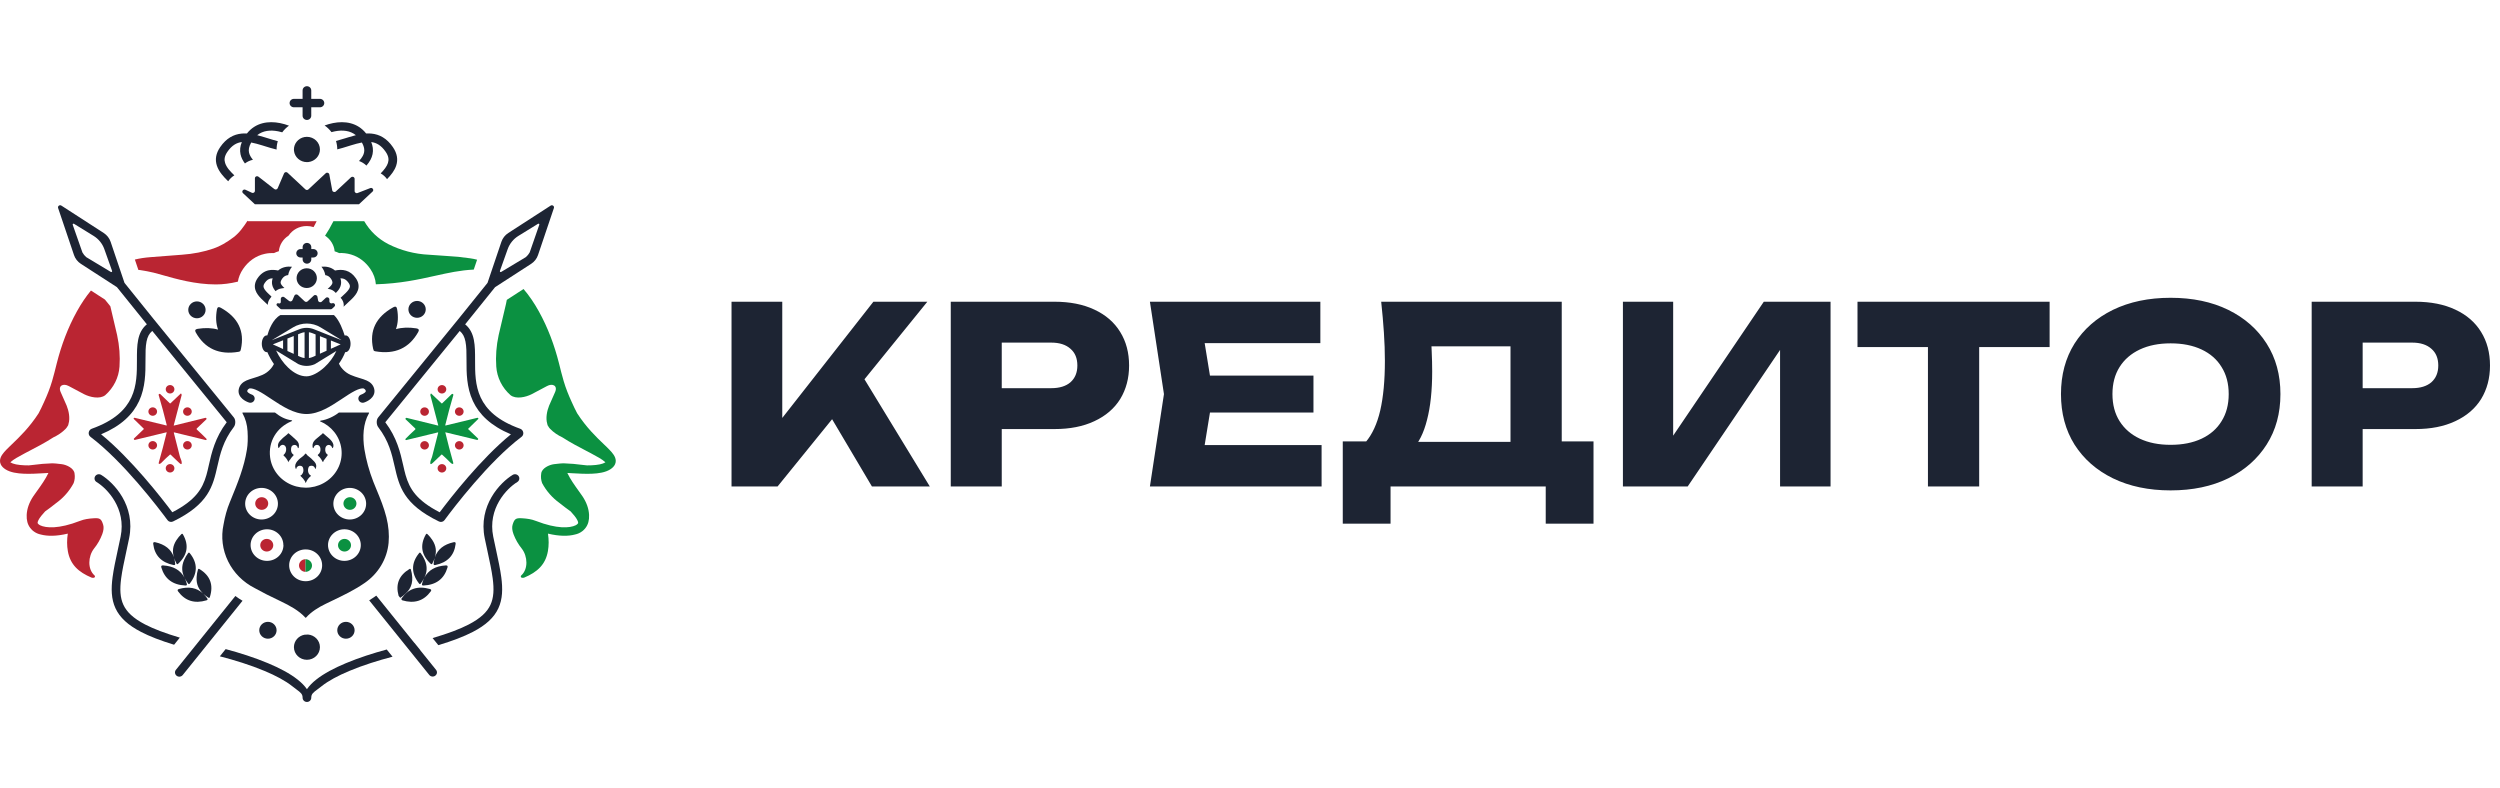 <svg width="203" height="64" viewBox="0 0 203 64" fill="none" xmlns="http://www.w3.org/2000/svg">
    <path d="M24.922 7C25.117 7 25.274 7.153 25.274 7.342V8.027H25.979C26.173 8.027 26.33 8.181 26.33 8.37C26.33 8.559 26.173 8.712 25.979 8.712H25.274V9.397C25.274 9.586 25.117 9.74 24.922 9.74C24.728 9.74 24.57 9.586 24.57 9.397V8.712H23.866C23.672 8.712 23.515 8.559 23.515 8.37C23.515 8.181 23.672 8.027 23.866 8.027H24.57V7.342C24.57 7.153 24.728 7 24.922 7Z" fill="#1D2433"/>
    <path d="M38.469 21.891L38.74 21.088C38.555 21.039 38.365 21.001 38.17 20.973C37.512 20.876 36.879 20.814 36.271 20.785C36.03 20.774 35.795 20.755 35.559 20.735C35.319 20.715 35.077 20.695 34.828 20.684C33.675 20.631 32.547 20.336 31.524 19.819C30.694 19.384 30.044 18.764 29.573 17.959H27.076C26.868 18.379 26.639 18.771 26.395 19.14C26.826 19.419 27.124 19.879 27.174 20.408C27.294 20.445 27.414 20.491 27.533 20.547C27.825 20.536 28.158 20.561 28.507 20.666C29.18 20.867 29.698 21.295 30.07 21.837C30.331 22.218 30.489 22.643 30.52 23.085C32.507 23.024 33.975 22.697 35.312 22.399C36.382 22.161 37.368 21.941 38.469 21.891Z" fill="#0B9141"/>
    <path d="M25.462 18.441C25.288 18.384 25.101 18.354 24.907 18.354C24.29 18.354 23.747 18.663 23.433 19.131C22.996 19.408 22.694 19.868 22.641 20.399C22.511 20.437 22.381 20.486 22.252 20.547C22.026 20.539 21.778 20.554 21.518 20.609C20.756 20.771 20.156 21.224 19.735 21.842C19.519 22.16 19.374 22.508 19.315 22.87C18.71 23.017 18.108 23.096 17.531 23.096C15.866 23.096 14.304 22.651 13.229 22.346C12.94 22.263 12.687 22.191 12.476 22.14C12.147 22.059 11.761 21.987 11.317 21.924C11.29 21.921 11.262 21.918 11.234 21.915L10.951 21.075C11.33 20.981 11.761 20.916 12.244 20.879C13.077 20.807 13.919 20.742 14.771 20.684C15.703 20.617 16.558 20.449 17.335 20.179C17.844 20.006 18.384 19.704 18.958 19.271C19.446 18.899 19.774 18.421 20.099 17.927L20.132 17.959H25.711C25.636 18.122 25.552 18.282 25.462 18.441Z" fill="#BA2532"/>
    <path d="M35.593 52.388L35.127 51.811C36.379 51.444 37.334 51.084 38.056 50.71C39.038 50.201 39.56 49.682 39.825 49.111C40.093 48.533 40.124 47.849 40.006 46.957C39.923 46.329 39.772 45.63 39.597 44.822L39.597 44.82C39.521 44.472 39.441 44.103 39.361 43.711C38.812 41.041 40.624 39.172 41.632 38.559C41.796 38.459 42.014 38.508 42.117 38.668C42.219 38.828 42.169 39.039 42.005 39.14C41.135 39.669 39.582 41.293 40.051 43.577C40.128 43.948 40.205 44.305 40.279 44.648C40.457 45.472 40.617 46.212 40.704 46.87C40.828 47.807 40.815 48.643 40.467 49.393C40.116 50.149 39.451 50.764 38.386 51.315C37.665 51.688 36.747 52.039 35.593 52.388Z" fill="#1D2433"/>
    <path d="M31.874 53.324L31.403 52.739C30.315 53.033 29.141 53.409 28.083 53.852C27.153 54.241 26.294 54.69 25.662 55.195C25.371 55.427 25.114 55.683 24.923 55.961C24.731 55.683 24.474 55.427 24.183 55.195C23.551 54.69 22.692 54.241 21.762 53.852C20.666 53.393 19.444 53.006 18.323 52.707L17.851 53.293C19.023 53.594 20.329 53.997 21.483 54.481C22.387 54.859 23.178 55.279 23.737 55.725C23.862 55.825 23.972 55.907 24.068 55.978C24.409 56.231 24.571 56.351 24.571 56.657C24.571 56.847 24.728 57 24.923 57C25.117 57 25.274 56.847 25.274 56.657C25.274 56.351 25.436 56.231 25.777 55.978C25.873 55.907 25.983 55.825 26.108 55.725C26.667 55.279 27.458 54.859 28.362 54.481C29.477 54.014 30.734 53.622 31.874 53.324Z" fill="#1D2433"/>
    <path d="M11.459 51.315C12.156 51.676 13.036 52.016 14.136 52.353L14.601 51.776C13.407 51.421 12.489 51.072 11.789 50.71C10.807 50.201 10.285 49.682 10.02 49.111C9.752 48.533 9.721 47.849 9.839 46.957C9.922 46.329 10.073 45.631 10.248 44.823L10.248 44.82C10.324 44.472 10.403 44.103 10.484 43.711C11.033 41.041 9.221 39.172 8.214 38.559C8.049 38.459 7.832 38.508 7.729 38.668C7.626 38.828 7.676 39.039 7.841 39.14C8.71 39.669 10.263 41.293 9.794 43.577C9.717 43.948 9.64 44.305 9.566 44.648L9.565 44.653C9.387 45.475 9.228 46.214 9.141 46.87C9.017 47.807 9.03 48.643 9.378 49.393C9.729 50.149 10.395 50.764 11.459 51.315Z" fill="#1D2433"/>
    <path d="M8.96 24.869L8.523 24.327L7.385 23.591C6.978 24.084 6.599 24.646 6.249 25.277C5.509 26.611 4.985 28.024 4.611 29.495C4.492 29.99 4.365 30.473 4.23 30.944C4.058 31.528 3.834 32.083 3.58 32.638C3.434 32.964 3.29 33.268 3.136 33.557C2.388 34.714 1.58 35.488 0.974 36.068L0.973 36.069C0.891 36.148 0.812 36.224 0.738 36.295C0.583 36.447 0.441 36.59 0.326 36.725C0.214 36.858 0.111 37.003 0.052 37.158C-0.011 37.323 -0.025 37.51 0.058 37.697C0.135 37.871 0.279 38.003 0.44 38.107C0.838 38.365 1.41 38.445 1.947 38.467C2.478 38.488 3.048 38.455 3.526 38.427L3.526 38.427L3.586 38.423C3.71 38.416 3.825 38.409 3.933 38.404C3.685 38.922 3.356 39.382 3.021 39.85L3.02 39.85C2.915 39.997 2.809 40.145 2.705 40.295C2.371 40.795 2.192 41.3 2.167 41.809C2.147 42.237 2.242 42.588 2.451 42.862C2.482 42.901 2.513 42.939 2.546 42.974C2.596 43.032 2.653 43.084 2.716 43.131C2.898 43.273 3.102 43.36 3.317 43.404C3.855 43.548 4.586 43.55 5.505 43.33C5.429 43.823 5.43 44.297 5.509 44.751C5.703 45.854 6.382 46.459 7.428 46.899C7.493 46.923 7.558 46.928 7.623 46.913C7.643 46.91 7.662 46.9 7.678 46.886C7.693 46.873 7.704 46.855 7.709 46.836C7.715 46.816 7.715 46.795 7.708 46.776C7.702 46.757 7.691 46.739 7.675 46.726C7.096 46.212 7.149 45.172 7.631 44.549C7.919 44.194 8.146 43.797 8.304 43.373C8.414 43.071 8.439 42.818 8.379 42.617C8.229 42.112 8.095 42.054 7.609 42.083C7.171 42.107 6.817 42.172 6.548 42.278L6.524 42.287C6.512 42.29 6.5 42.294 6.488 42.298C4.765 42.969 3.724 42.88 3.256 42.653C3.169 42.61 3.105 42.557 3.06 42.491C3.056 42.477 3.054 42.462 3.054 42.443C3.058 42.345 3.13 42.169 3.349 41.889C3.439 41.775 3.544 41.654 3.663 41.527C3.973 41.308 4.271 41.082 4.559 40.85C5.155 40.421 5.641 39.866 5.98 39.228C6.07 38.981 6.096 38.716 6.054 38.456C6.017 38.024 5.411 37.743 5.023 37.692C4.634 37.644 4.377 37.62 4.253 37.62C3.694 37.639 3.176 37.683 2.698 37.75C2.566 37.77 2.446 37.782 2.335 37.789C2.214 37.789 2.094 37.787 1.977 37.782C1.46 37.761 1.067 37.684 0.842 37.544C0.855 37.529 0.873 37.511 0.897 37.489C1.1 37.306 1.495 37.08 2.035 36.796C2.144 36.738 2.258 36.679 2.376 36.617L2.392 36.609C2.992 36.297 3.687 35.935 4.325 35.52C4.703 35.342 5.047 35.113 5.329 34.823C5.389 34.762 5.438 34.694 5.478 34.621C5.529 34.563 5.558 34.492 5.562 34.42C5.708 33.951 5.581 33.354 5.411 32.934C5.262 32.583 5.102 32.222 4.933 31.852C4.686 31.312 5.135 31.102 5.583 31.348C5.997 31.574 6.413 31.795 6.832 32.011C7.303 32.249 8.095 32.436 8.544 32.09C9.227 31.49 9.643 30.658 9.703 29.769C9.762 28.937 9.698 28.082 9.508 27.202C9.325 26.4 9.143 25.623 8.96 24.869Z" fill="#BA2532"/>
    <path d="M41.169 24.337L41.15 24.36C41.132 24.47 41.112 24.572 41.09 24.664C40.891 25.481 40.691 26.327 40.492 27.202C40.302 28.082 40.238 28.937 40.297 29.769C40.357 30.658 40.773 31.49 41.456 32.09C41.905 32.436 42.697 32.249 43.168 32.011C43.587 31.795 44.003 31.574 44.417 31.348C44.865 31.102 45.314 31.312 45.067 31.852C44.898 32.222 44.738 32.583 44.589 32.934C44.419 33.354 44.292 33.951 44.438 34.42C44.443 34.492 44.471 34.563 44.522 34.621C44.562 34.694 44.611 34.762 44.671 34.823C44.953 35.113 45.297 35.342 45.675 35.52C46.312 35.934 47.007 36.296 47.607 36.609L47.608 36.609C47.732 36.674 47.851 36.736 47.965 36.796C48.505 37.08 48.9 37.306 49.103 37.489C49.127 37.511 49.145 37.529 49.158 37.544C48.933 37.684 48.539 37.761 48.023 37.782C47.906 37.787 47.786 37.789 47.665 37.789C47.554 37.782 47.434 37.77 47.302 37.75C46.824 37.683 46.306 37.639 45.747 37.62C45.623 37.62 45.366 37.644 44.977 37.692C44.589 37.743 43.983 38.024 43.946 38.456C43.904 38.716 43.93 38.981 44.02 39.228C44.359 39.866 44.845 40.421 45.441 40.85C45.729 41.082 46.028 41.308 46.337 41.527C46.456 41.654 46.561 41.775 46.651 41.889C46.87 42.169 46.942 42.345 46.946 42.443C46.946 42.462 46.944 42.477 46.94 42.491C46.895 42.557 46.831 42.61 46.743 42.653C46.276 42.88 45.234 42.969 43.512 42.298C43.502 42.295 43.493 42.292 43.483 42.289L43.476 42.287L43.452 42.278C43.183 42.172 42.829 42.107 42.391 42.083C41.905 42.054 41.77 42.112 41.621 42.617C41.561 42.818 41.586 43.071 41.696 43.373C41.854 43.797 42.081 44.194 42.369 44.549C42.851 45.172 42.904 46.212 42.325 46.726C42.309 46.739 42.298 46.757 42.292 46.776C42.285 46.795 42.285 46.816 42.291 46.836C42.296 46.855 42.307 46.873 42.322 46.886C42.338 46.9 42.357 46.91 42.377 46.913C42.442 46.928 42.507 46.923 42.572 46.899C43.618 46.459 44.297 45.854 44.491 44.751C44.57 44.297 44.571 43.823 44.495 43.33C45.414 43.55 46.145 43.548 46.683 43.404C46.898 43.36 47.102 43.273 47.284 43.131C47.347 43.084 47.404 43.032 47.454 42.974C47.486 42.939 47.518 42.901 47.549 42.862C47.758 42.588 47.853 42.237 47.833 41.809C47.808 41.3 47.629 40.795 47.295 40.295C47.191 40.145 47.085 39.997 46.98 39.85L46.979 39.849C46.644 39.381 46.314 38.922 46.067 38.404C46.175 38.409 46.291 38.416 46.414 38.423L46.474 38.427C46.951 38.455 47.522 38.488 48.053 38.467C48.59 38.445 49.162 38.365 49.56 38.107C49.721 38.003 49.865 37.871 49.942 37.697C50.025 37.51 50.011 37.323 49.948 37.158C49.889 37.003 49.786 36.858 49.674 36.725C49.559 36.59 49.417 36.447 49.262 36.295C49.187 36.223 49.108 36.147 49.026 36.068C48.42 35.488 47.612 34.714 46.864 33.557C46.71 33.268 46.566 32.964 46.42 32.638C46.166 32.083 45.942 31.528 45.77 30.944C45.635 30.473 45.508 29.99 45.389 29.495C45.015 28.024 44.492 26.611 43.751 25.277C43.372 24.593 42.958 23.99 42.511 23.468L41.169 24.337Z" fill="#0B9141"/>
    <path d="M32.497 48.544L32.368 48.384C32.104 47.447 32.395 46.721 33.243 46.206C33.303 46.169 33.344 46.186 33.366 46.257C33.424 46.446 33.459 46.646 33.473 46.858C33.524 47.656 33.116 48.137 32.506 48.539C32.503 48.541 32.5 48.543 32.497 48.544Z" fill="#1D2433"/>
    <path d="M32.583 48.651L32.657 48.742L32.66 48.744L32.665 48.745L32.672 48.748C33.641 49.037 34.41 48.794 34.978 48.02C35.048 47.924 35.023 47.859 34.901 47.825C33.915 47.548 33.151 47.804 32.609 48.592C32.594 48.614 32.586 48.633 32.583 48.651Z" fill="#1D2433"/>
    <path d="M31.428 14.545C31.745 14.22 32.038 13.856 32.172 13.443C32.327 12.967 32.26 12.467 31.903 11.947C31.409 11.226 30.811 10.908 30.153 10.846C30.013 10.833 29.872 10.832 29.731 10.84C29.025 9.943 27.979 9.808 27.044 9.994C26.811 10.04 26.581 10.107 26.358 10.189C26.573 10.338 26.761 10.521 26.917 10.729C27.006 10.704 27.095 10.683 27.185 10.665C27.825 10.537 28.43 10.602 28.896 10.976C28.69 11.027 28.488 11.087 28.293 11.147C28.212 11.171 28.132 11.196 28.053 11.221L28.043 11.224C27.781 11.306 27.529 11.384 27.283 11.448C27.349 11.663 27.385 11.892 27.386 12.129C27.687 12.055 27.985 11.962 28.266 11.874C28.347 11.849 28.426 11.824 28.504 11.8C28.818 11.704 29.11 11.622 29.384 11.572C29.497 11.771 29.553 11.942 29.572 12.089C29.598 12.292 29.557 12.476 29.457 12.664C29.385 12.798 29.284 12.933 29.153 13.074C29.378 13.153 29.584 13.28 29.754 13.446C29.881 13.3 29.993 13.145 30.081 12.98C30.238 12.687 30.317 12.364 30.271 12.005C30.251 11.85 30.209 11.693 30.144 11.534C30.554 11.586 30.948 11.789 31.317 12.327C31.568 12.693 31.584 12.978 31.501 13.236C31.414 13.502 31.209 13.774 30.912 14.079C31.117 14.195 31.293 14.356 31.428 14.545Z" fill="#1D2433"/>
    <path d="M28.802 15.565C28.799 15.556 28.797 15.546 28.796 15.536C28.795 15.529 28.795 15.522 28.795 15.514V14.525C28.795 14.51 28.793 14.495 28.789 14.481C28.772 14.414 28.715 14.368 28.65 14.356C28.645 14.355 28.639 14.355 28.634 14.354C28.587 14.35 28.537 14.364 28.497 14.401L27.272 15.545C27.175 15.636 27.016 15.591 26.981 15.47C26.979 15.464 26.978 15.458 26.977 15.452L26.74 14.164L26.739 14.158L26.739 14.155L26.737 14.149L26.736 14.147C26.701 14.025 26.542 13.98 26.445 14.071L25.044 15.379C24.977 15.443 24.869 15.443 24.801 15.379L23.348 14.023C23.259 13.939 23.111 13.969 23.064 14.08L22.549 15.283C22.504 15.388 22.368 15.422 22.276 15.351L20.985 14.346C20.939 14.311 20.886 14.302 20.837 14.312C20.823 14.315 20.81 14.32 20.798 14.326C20.741 14.352 20.699 14.408 20.699 14.479V15.495C20.699 15.566 20.656 15.623 20.597 15.65L20.596 15.651C20.557 15.668 20.512 15.672 20.468 15.658C20.461 15.656 20.454 15.652 20.447 15.649L19.93 15.408C19.826 15.36 19.729 15.414 19.692 15.495C19.665 15.555 19.671 15.629 19.732 15.686L20.699 16.589H29.146L30.254 15.554C30.355 15.46 30.306 15.317 30.203 15.273C30.194 15.269 30.185 15.266 30.176 15.264C30.143 15.255 30.106 15.257 30.067 15.272L29.036 15.673C29.006 15.685 28.976 15.688 28.947 15.684C28.939 15.683 28.93 15.681 28.922 15.679C28.867 15.663 28.82 15.621 28.802 15.565Z" fill="#1D2433"/>
    <path d="M25.046 13.157C25.571 13.098 25.979 12.664 25.979 12.137C25.979 11.57 25.506 11.11 24.922 11.11C24.651 11.11 24.404 11.209 24.216 11.373C24.175 11.409 24.137 11.448 24.102 11.491C23.955 11.667 23.866 11.892 23.866 12.137C23.866 12.175 23.869 12.212 23.873 12.249C23.93 12.764 24.378 13.164 24.922 13.164L24.923 13.164C24.965 13.164 25.006 13.162 25.046 13.157L25.046 13.157Z" fill="#1D2433"/>
    <path d="M20.538 12.973C20.366 12.768 20.26 12.578 20.22 12.386C20.175 12.173 20.203 11.913 20.397 11.572C20.671 11.622 20.963 11.704 21.277 11.8C21.355 11.824 21.434 11.849 21.515 11.874C21.816 11.968 22.135 12.068 22.459 12.144C22.459 11.914 22.491 11.684 22.557 11.463C22.293 11.397 22.021 11.312 21.738 11.224L21.735 11.223C21.654 11.198 21.572 11.172 21.488 11.147C21.293 11.087 21.091 11.027 20.885 10.976C21.351 10.602 21.956 10.537 22.596 10.665C22.703 10.686 22.811 10.713 22.917 10.744C23.069 10.537 23.254 10.355 23.465 10.204C23.229 10.115 22.984 10.043 22.737 9.994C21.802 9.808 20.756 9.943 20.05 10.84C19.909 10.832 19.768 10.833 19.628 10.846C18.969 10.908 18.372 11.226 17.878 11.947C17.521 12.467 17.454 12.967 17.609 13.443C17.773 13.947 18.15 14.353 18.528 14.719C18.658 14.527 18.829 14.361 19.029 14.238C18.732 13.951 18.409 13.633 18.28 13.236C18.196 12.978 18.213 12.693 18.464 12.327C18.833 11.789 19.227 11.586 19.637 11.534C19.497 11.876 19.463 12.204 19.53 12.524C19.588 12.8 19.718 13.047 19.888 13.273C20.078 13.127 20.302 13.024 20.538 12.973Z" fill="#1D2433"/>
    <path d="M24.922 53.575C25.506 53.575 25.979 53.115 25.979 52.548C25.979 52.009 25.552 51.567 25.009 51.524C24.951 51.531 24.89 51.535 24.826 51.535L24.803 51.535L24.786 51.534C24.776 51.534 24.766 51.534 24.756 51.533C24.252 51.611 23.866 52.036 23.866 52.548C23.866 53.115 24.339 53.575 24.922 53.575Z" fill="#1D2433"/>
    <path d="M29.978 48.748L34.855 54.804C34.975 54.953 35.196 54.98 35.349 54.863C35.415 54.813 35.457 54.745 35.475 54.673C35.495 54.577 35.474 54.474 35.407 54.391L34.125 52.799L34.133 52.797L33.66 52.21L33.652 52.212L30.553 48.364C30.506 48.399 30.457 48.433 30.408 48.466C30.267 48.564 30.123 48.658 29.978 48.748Z" fill="#1D2433"/>
    <path d="M19.694 48.782C19.492 48.664 19.297 48.535 19.111 48.396L14.283 54.391C14.223 54.466 14.2 54.557 14.211 54.644C14.218 54.7 14.239 54.755 14.274 54.803C14.293 54.828 14.316 54.852 14.343 54.872C14.496 54.989 14.717 54.963 14.837 54.814L19.694 48.782Z" fill="#1D2433"/>
    <path d="M34.037 47.396C33.376 46.55 33.374 45.722 34.032 44.912C34.077 44.856 34.122 44.859 34.168 44.92C34.29 45.081 34.395 45.262 34.484 45.461C34.724 46.005 34.673 46.469 34.458 46.909C34.779 46.296 35.358 45.964 36.196 45.911C36.325 45.903 36.372 45.957 36.339 46.072C36.068 47.006 35.415 47.497 34.382 47.544C34.283 47.549 34.244 47.506 34.267 47.416C34.309 47.251 34.364 47.099 34.432 46.961C34.354 47.109 34.259 47.254 34.15 47.399C34.144 47.407 34.136 47.414 34.126 47.418C34.117 47.423 34.106 47.425 34.095 47.425C34.084 47.424 34.073 47.421 34.063 47.416C34.053 47.412 34.044 47.405 34.037 47.396Z" fill="#1D2433"/>
    <path d="M34.986 45.791C34.212 45.074 34.077 44.274 34.583 43.391C34.617 43.331 34.661 43.326 34.715 43.378C34.859 43.516 34.99 43.674 35.107 43.853C35.427 44.343 35.452 44.799 35.314 45.257C35.526 44.615 36.033 44.206 36.834 44.028C36.957 44 37.012 44.045 36.998 44.162C36.886 45.105 36.334 45.678 35.344 45.881C35.248 45.9 35.204 45.865 35.211 45.775C35.226 45.608 35.255 45.453 35.298 45.309C35.247 45.464 35.178 45.62 35.096 45.777C35.091 45.785 35.084 45.793 35.076 45.799C35.067 45.804 35.057 45.808 35.047 45.809C35.036 45.811 35.025 45.81 35.014 45.806C35.004 45.803 34.994 45.798 34.986 45.791Z" fill="#1D2433"/>
    <path d="M16.195 46.206C17.077 46.742 17.357 47.506 17.035 48.5C17.031 48.51 17.026 48.519 17.018 48.527C17.011 48.535 17.001 48.541 16.991 48.545C16.981 48.548 16.971 48.55 16.96 48.549C16.95 48.548 16.94 48.545 16.932 48.539C16.779 48.439 16.64 48.334 16.517 48.219C16.628 48.327 16.732 48.451 16.829 48.592C16.881 48.668 16.86 48.719 16.766 48.748C15.797 49.037 15.029 48.794 14.46 48.02C14.39 47.924 14.416 47.859 14.537 47.825C15.331 47.603 15.981 47.724 16.486 48.191C16.135 47.854 15.928 47.44 15.965 46.858C15.979 46.646 16.014 46.446 16.072 46.257C16.093 46.186 16.134 46.169 16.195 46.206Z" fill="#1D2433"/>
    <path d="M15.406 44.912C16.064 45.722 16.062 46.55 15.401 47.396C15.394 47.405 15.385 47.412 15.375 47.416C15.365 47.421 15.354 47.424 15.343 47.425C15.332 47.425 15.322 47.423 15.312 47.418C15.302 47.414 15.294 47.407 15.288 47.399C15.179 47.254 15.083 47.108 15.006 46.959C15.073 47.098 15.129 47.25 15.171 47.416C15.194 47.506 15.155 47.549 15.056 47.544C14.023 47.497 13.37 47.006 13.099 46.072C13.066 45.957 13.113 45.903 13.242 45.911C14.08 45.964 14.66 46.297 14.981 46.91C14.765 46.47 14.714 46.005 14.954 45.461C15.043 45.262 15.148 45.081 15.27 44.92C15.316 44.859 15.361 44.856 15.406 44.912Z" fill="#1D2433"/>
    <path d="M14.855 43.391C15.36 44.274 15.226 45.074 14.451 45.791C14.443 45.798 14.434 45.803 14.423 45.806C14.413 45.81 14.402 45.811 14.391 45.809C14.38 45.808 14.37 45.804 14.362 45.799C14.353 45.793 14.346 45.785 14.342 45.777C14.261 45.623 14.194 45.471 14.143 45.319C14.184 45.46 14.212 45.612 14.226 45.775C14.234 45.865 14.19 45.9 14.094 45.881C13.104 45.678 12.552 45.105 12.44 44.162C12.426 44.045 12.481 44 12.604 44.028C13.401 44.205 13.906 44.611 14.12 45.247C13.986 44.792 14.013 44.339 14.33 43.853C14.448 43.674 14.578 43.516 14.722 43.378C14.776 43.326 14.821 43.331 14.855 43.391Z" fill="#1D2433"/>
    <path d="M28.794 51.178C28.794 51.556 28.479 51.863 28.09 51.863C27.702 51.863 27.386 51.556 27.386 51.178C27.386 50.8 27.702 50.493 28.09 50.493C28.479 50.493 28.794 50.8 28.794 51.178Z" fill="#1D2433"/>
    <path d="M22.459 51.178C22.459 51.556 22.143 51.863 21.755 51.863C21.366 51.863 21.051 51.556 21.051 51.178C21.051 50.8 21.366 50.493 21.755 50.493C22.143 50.493 22.459 50.8 22.459 51.178Z" fill="#1D2433"/>
    <path d="M30.298 28.319C29.978 26.855 30.523 25.733 31.931 24.952C32.104 24.855 32.208 24.898 32.242 25.081C32.355 25.692 32.325 26.24 32.153 26.726C32.636 26.587 33.186 26.565 33.804 26.662C34.002 26.692 34.055 26.789 33.964 26.953C33.224 28.276 32.064 28.8 30.484 28.527C30.376 28.508 30.323 28.464 30.325 28.394C30.313 28.373 30.304 28.348 30.298 28.319Z" fill="#1D2433"/>
    <path d="M33.867 25.806C34.256 25.806 34.571 25.499 34.571 25.121C34.571 24.743 34.256 24.436 33.867 24.436C33.478 24.436 33.163 24.743 33.163 25.121C33.163 25.499 33.478 25.806 33.867 25.806Z" fill="#1D2433"/>
    <path d="M17.927 24.99C19.336 25.77 19.88 26.893 19.561 28.356C19.554 28.386 19.545 28.411 19.534 28.431C19.536 28.502 19.483 28.546 19.374 28.566C17.795 28.838 16.635 28.314 15.895 26.991C15.804 26.827 15.857 26.73 16.055 26.7C16.672 26.603 17.223 26.625 17.706 26.764C17.533 26.278 17.503 25.73 17.617 25.119C17.651 24.936 17.754 24.893 17.927 24.99Z" fill="#1D2433"/>
    <path d="M15.287 25.159C15.287 25.537 15.603 25.844 15.991 25.844C16.38 25.844 16.695 25.537 16.695 25.159C16.695 24.781 16.38 24.474 15.991 24.474C15.603 24.474 15.287 24.781 15.287 25.159Z" fill="#1D2433"/>
    <path fill-rule="evenodd" clip-rule="evenodd" d="M22.767 25.585C22.143 25.922 21.824 26.819 21.705 27.238C21.691 27.235 21.676 27.234 21.661 27.234C21.439 27.234 21.258 27.538 21.258 27.914C21.258 28.29 21.439 28.595 21.661 28.595C21.676 28.595 21.692 28.593 21.706 28.59C21.852 28.926 22.033 29.255 22.244 29.56C22.129 29.797 21.831 30.214 21.307 30.442C21.061 30.549 20.83 30.622 20.612 30.688L20.55 30.707C20.361 30.765 20.165 30.824 20.001 30.899C19.728 31.024 19.481 31.219 19.393 31.579C19.303 31.944 19.495 32.222 19.678 32.384C19.859 32.544 20.079 32.642 20.219 32.687C20.404 32.745 20.602 32.647 20.662 32.467C20.723 32.287 20.621 32.094 20.436 32.035C20.362 32.012 20.239 31.954 20.152 31.878C20.068 31.803 20.071 31.764 20.077 31.739C20.097 31.658 20.136 31.602 20.26 31.539C20.418 31.52 20.643 31.575 20.963 31.738C21.273 31.895 21.613 32.121 21.992 32.373L22.089 32.438C22.499 32.71 22.947 33.003 23.409 33.227C23.871 33.45 24.372 33.618 24.889 33.618C25.406 33.618 25.908 33.45 26.369 33.227C26.831 33.003 27.28 32.71 27.689 32.438L27.787 32.373C28.166 32.121 28.505 31.895 28.816 31.738C29.136 31.575 29.36 31.52 29.518 31.539C29.642 31.602 29.681 31.658 29.701 31.739C29.708 31.764 29.71 31.803 29.626 31.878C29.54 31.954 29.416 32.012 29.342 32.035C29.157 32.094 29.056 32.287 29.116 32.467C29.176 32.647 29.375 32.745 29.56 32.687C29.699 32.642 29.92 32.544 30.1 32.384C30.284 32.222 30.476 31.944 30.386 31.579C30.297 31.219 30.051 31.024 29.778 30.899C29.613 30.824 29.418 30.765 29.229 30.707L29.166 30.688C28.949 30.622 28.718 30.549 28.471 30.442C27.926 30.204 27.625 29.762 27.52 29.532C27.728 29.239 27.904 28.922 28.031 28.593L28.037 28.593C28.045 28.594 28.054 28.595 28.062 28.595C28.285 28.595 28.465 28.29 28.465 27.914C28.465 27.538 28.285 27.234 28.062 27.234C28.036 27.234 28.01 27.238 27.986 27.246C27.865 26.852 27.569 26.01 27.12 25.585C26.433 25.585 25.624 25.585 24.784 25.585H24.761C24.1 25.585 23.421 25.585 22.767 25.585ZM24.298 26.737L22.062 27.63L23.802 26.58C24.485 26.168 25.351 26.169 26.033 26.584L27.705 27.599L27.702 27.61L25.497 26.736C25.113 26.583 24.682 26.584 24.298 26.737ZM24.431 27.054C24.528 27.015 24.629 26.989 24.731 26.975V29.076C24.61 29.059 24.491 29.026 24.378 28.974L24.204 28.895V27.145L24.431 27.054ZM23.852 27.285V28.735L23.338 28.502V27.49L23.852 27.285ZM22.162 27.967L22.986 28.342V27.631L22.162 27.96V27.967ZM25.083 29.073V26.977C25.179 26.992 25.273 27.017 25.364 27.053L25.627 27.157V28.881L25.418 28.976C25.311 29.024 25.198 29.056 25.083 29.073ZM26.869 28.321L27.653 27.967V27.961L26.869 27.649V28.321ZM26.517 28.48V27.51L25.979 27.296V28.722L26.517 28.48ZM27.311 28.499L25.566 29.569C25.142 29.761 24.653 29.76 24.229 29.568L22.417 28.461C22.662 28.982 23.003 29.474 23.396 29.85C23.88 30.312 24.407 30.569 24.908 30.558C25.294 30.549 25.829 30.292 26.34 29.824C26.743 29.455 27.094 28.988 27.311 28.499Z" fill="#1D2433"/>
    <path d="M25.277 20.066C25.277 19.877 25.12 19.724 24.925 19.724C24.731 19.724 24.573 19.877 24.573 20.066V20.224H24.41C24.216 20.224 24.058 20.378 24.058 20.567C24.058 20.756 24.216 20.909 24.41 20.909H24.573V21.067C24.573 21.256 24.731 21.41 24.925 21.41C25.12 21.41 25.277 21.256 25.277 21.067V20.909H25.439C25.634 20.909 25.791 20.756 25.791 20.567C25.791 20.378 25.634 20.224 25.439 20.224H25.277V20.066Z" fill="#1D2433"/>
    <path d="M23.4 22.336C23.444 22.083 23.553 21.852 23.71 21.66C23.33 21.616 22.915 21.681 22.581 21.964C22.341 21.915 22.08 21.892 21.82 21.947C21.466 22.023 21.159 22.231 20.909 22.599C20.69 22.921 20.642 23.244 20.742 23.555C20.834 23.838 21.038 24.075 21.231 24.269C21.327 24.365 21.431 24.461 21.529 24.551L21.539 24.561C21.611 24.627 21.68 24.69 21.746 24.754C21.745 24.67 21.758 24.587 21.783 24.509C21.812 24.416 21.86 24.327 21.921 24.249C21.964 24.195 22.005 24.14 22.046 24.084L22.018 24.058C21.916 23.965 21.822 23.878 21.737 23.792C21.557 23.612 21.453 23.472 21.414 23.35C21.384 23.255 21.382 23.144 21.496 22.977C21.66 22.735 21.821 22.648 21.97 22.616C22.024 22.605 22.081 22.599 22.143 22.6C22.081 22.774 22.065 22.95 22.103 23.126C22.145 23.328 22.252 23.499 22.375 23.644C22.505 23.527 22.669 23.449 22.844 23.422C22.924 23.41 23.008 23.397 23.094 23.383C23.075 23.366 23.057 23.349 23.038 23.332C22.876 23.179 22.81 23.073 22.792 22.988C22.778 22.922 22.781 22.807 22.933 22.601C23.051 22.44 23.209 22.356 23.4 22.336Z" fill="#1D2433"/>
    <path d="M27.968 24.841C27.945 24.864 27.923 24.886 27.902 24.908C27.926 24.76 27.907 24.611 27.853 24.476C27.81 24.367 27.743 24.265 27.656 24.178C27.699 24.139 27.741 24.1 27.782 24.063L27.787 24.058C27.89 23.963 27.985 23.877 28.071 23.791C28.252 23.611 28.356 23.471 28.395 23.349C28.426 23.255 28.428 23.145 28.313 22.978C28.164 22.76 28.018 22.669 27.886 22.63C27.813 22.608 27.731 22.598 27.64 22.6C27.665 22.671 27.683 22.743 27.692 22.816C27.719 23.031 27.671 23.224 27.581 23.394C27.5 23.545 27.386 23.676 27.268 23.79L27.239 23.758C27.1 23.601 26.905 23.498 26.697 23.467C26.667 23.462 26.637 23.458 26.607 23.453C26.657 23.411 26.703 23.37 26.746 23.33C26.851 23.23 26.918 23.149 26.956 23.078C26.99 23.014 27.001 22.959 26.993 22.901C26.985 22.837 26.952 22.739 26.85 22.601C26.738 22.449 26.591 22.366 26.414 22.34C26.37 22.084 26.26 21.851 26.1 21.657C26.474 21.619 26.878 21.688 27.204 21.966L27.214 21.964C27.486 21.909 27.79 21.884 28.093 21.975C28.405 22.069 28.675 22.272 28.899 22.598C29.119 22.92 29.168 23.244 29.067 23.555C28.974 23.839 28.769 24.076 28.574 24.27C28.478 24.366 28.373 24.461 28.274 24.552L28.264 24.562C28.16 24.657 28.061 24.748 27.968 24.841Z" fill="#1D2433"/>
    <path d="M24.907 23.387C25.362 23.387 25.731 23.028 25.731 22.585C25.731 22.142 25.362 21.784 24.907 21.784C24.451 21.784 24.082 22.142 24.082 22.585C24.082 23.028 24.451 23.387 24.907 23.387Z" fill="#1D2433"/>
    <path d="M22.801 24.27V24.526C22.801 24.613 22.708 24.671 22.627 24.633C22.503 24.575 22.391 24.732 22.491 24.825L22.75 25.067C22.783 25.097 22.826 25.114 22.872 25.114H26.846C26.891 25.114 26.935 25.097 26.968 25.067L27.153 24.894C27.286 24.77 27.146 24.558 26.975 24.625C26.865 24.668 26.745 24.589 26.745 24.473V24.315C26.745 24.164 26.559 24.087 26.447 24.192L26.125 24.492C26.024 24.587 25.855 24.534 25.83 24.399L25.774 24.095C25.749 23.96 25.58 23.907 25.479 24.001L24.981 24.467C24.913 24.53 24.805 24.53 24.737 24.467L24.187 23.953C24.098 23.87 23.95 23.899 23.903 24.011L23.748 24.371C23.703 24.476 23.567 24.51 23.476 24.439L23.087 24.136C22.972 24.046 22.801 24.126 22.801 24.27Z" fill="#1D2433"/>
    <path d="M21.779 40.886C21.779 41.17 21.543 41.4 21.251 41.4C20.96 41.4 20.723 41.17 20.723 40.886C20.723 40.602 20.96 40.372 21.251 40.372C21.543 40.372 21.779 40.602 21.779 40.886Z" fill="#BA2532"/>
    <path d="M28.943 40.886C28.943 41.17 28.706 41.4 28.415 41.4C28.123 41.4 27.887 41.17 27.887 40.886C27.887 40.602 28.123 40.372 28.415 40.372C28.706 40.372 28.943 40.602 28.943 40.886Z" fill="#0B9141"/>
    <path d="M22.189 44.272C22.189 44.555 21.953 44.785 21.661 44.785C21.369 44.785 21.133 44.555 21.133 44.272C21.133 43.988 21.369 43.758 21.661 43.758C21.953 43.758 22.189 43.988 22.189 44.272Z" fill="#BA2532"/>
    <path d="M27.975 44.785C28.267 44.785 28.503 44.555 28.503 44.272C28.503 43.988 28.267 43.758 27.975 43.758C27.683 43.758 27.447 43.988 27.447 44.272C27.447 44.555 27.683 44.785 27.975 44.785Z" fill="#0B9141"/>
    <path fill-rule="evenodd" clip-rule="evenodd" d="M30.947 45.92C31.285 45.356 31.493 44.728 31.554 44.08C31.614 43.416 31.554 42.724 31.375 42.003C31.18 41.225 30.881 40.497 30.583 39.775L30.582 39.774C30.492 39.553 30.401 39.333 30.313 39.112C29.974 38.237 29.733 37.358 29.588 36.474C29.439 35.493 29.469 34.404 29.962 33.553C29.966 33.548 29.969 33.542 29.969 33.535C29.97 33.528 29.969 33.522 29.966 33.516C29.962 33.51 29.958 33.505 29.952 33.501C29.946 33.498 29.939 33.496 29.932 33.496H27.521C27.149 33.8 26.542 34.09 26.042 34.154C25.978 34.184 25.96 34.197 25.993 34.211C26.45 34.403 26.848 34.705 27.149 35.088C27.459 35.481 27.656 35.947 27.72 36.437C27.784 36.927 27.713 37.425 27.514 37.88C27.315 38.336 26.995 38.732 26.586 39.031C26.177 39.329 25.695 39.518 25.186 39.578C24.678 39.639 24.162 39.57 23.69 39.377C23.218 39.184 22.807 38.875 22.499 38.481C22.19 38.086 21.995 37.62 21.933 37.13C21.773 35.864 22.458 34.713 23.66 34.211L23.667 34.208C23.704 34.193 23.766 34.168 23.683 34.127C23.163 34.058 22.758 33.841 22.325 33.496H19.728C19.72 33.494 19.712 33.495 19.705 33.498C19.698 33.501 19.692 33.506 19.688 33.512C19.684 33.518 19.682 33.526 19.682 33.533C19.683 33.541 19.685 33.548 19.69 33.553C19.934 33.991 20.072 34.479 20.101 35.017C20.136 35.589 20.119 36.087 20.049 36.51C19.821 37.948 19.299 39.223 18.732 40.609L18.651 40.807C18.432 41.335 18.265 41.931 18.15 42.595C17.935 43.602 18.065 44.649 18.521 45.579C18.977 46.509 19.733 47.271 20.677 47.75C21.26 48.077 21.97 48.437 22.808 48.831C23.503 49.163 24.273 49.574 24.796 50.151C24.816 50.17 24.834 50.17 24.849 50.151C25.275 49.675 25.858 49.314 26.456 49.026C26.621 48.946 26.785 48.867 26.95 48.788C27.867 48.348 28.772 47.914 29.596 47.346C30.148 46.971 30.609 46.484 30.947 45.92ZM22.179 39.993C22.428 40.233 22.568 40.56 22.568 40.9C22.568 41.241 22.428 41.567 22.179 41.808C21.929 42.048 21.591 42.184 21.238 42.184C20.885 42.184 20.546 42.048 20.297 41.808C20.047 41.567 19.907 41.241 19.907 40.9C19.907 40.56 20.047 40.233 20.297 39.993C20.546 39.752 20.885 39.617 21.238 39.617C21.591 39.617 21.929 39.752 22.179 39.993ZM29.341 39.993C29.59 40.233 29.73 40.56 29.73 40.9C29.73 41.241 29.59 41.567 29.341 41.808C29.091 42.048 28.753 42.184 28.4 42.184C28.047 42.184 27.708 42.048 27.459 41.808C27.209 41.567 27.069 41.241 27.069 40.9C27.069 40.56 27.209 40.233 27.459 39.993C27.708 39.752 28.047 39.617 28.4 39.617C28.753 39.617 29.091 39.752 29.341 39.993ZM22.62 43.353C22.869 43.593 23.009 43.92 23.009 44.26H23.017C23.017 44.429 22.982 44.597 22.915 44.753C22.848 44.909 22.749 45.051 22.625 45.17C22.5 45.289 22.353 45.384 22.19 45.448C22.028 45.512 21.854 45.544 21.679 45.543C21.326 45.543 20.987 45.408 20.738 45.167C20.488 44.927 20.348 44.6 20.348 44.26C20.348 43.92 20.488 43.593 20.738 43.353C20.987 43.112 21.326 42.977 21.679 42.977C22.032 42.977 22.37 43.112 22.62 43.353ZM28.907 43.353C29.157 43.593 29.297 43.92 29.297 44.26C29.297 44.6 29.157 44.927 28.907 45.167C28.657 45.408 28.319 45.543 27.966 45.543C27.613 45.543 27.275 45.408 27.025 45.167C26.776 44.927 26.635 44.6 26.635 44.26C26.635 43.92 26.776 43.593 27.025 43.353C27.275 43.112 27.613 42.977 27.966 42.977C28.319 42.977 28.657 43.112 28.907 43.353ZM25.767 44.989C26.017 45.23 26.157 45.556 26.157 45.897V45.904C26.158 46.073 26.124 46.241 26.058 46.397C25.991 46.554 25.893 46.696 25.77 46.816C25.646 46.936 25.499 47.031 25.337 47.096C25.175 47.161 25.002 47.194 24.826 47.194C24.649 47.196 24.473 47.164 24.309 47.1C24.145 47.035 23.995 46.94 23.87 46.819C23.745 46.698 23.646 46.554 23.579 46.396C23.512 46.237 23.479 46.068 23.48 45.897C23.48 45.727 23.515 45.559 23.583 45.402C23.651 45.246 23.75 45.103 23.875 44.984C24.001 44.865 24.149 44.77 24.312 44.707C24.476 44.643 24.65 44.611 24.826 44.613C25.179 44.613 25.517 44.748 25.767 44.989Z" fill="#1D2433"/>
    <path d="M23.443 37.49V37.462C23.448 37.438 23.458 37.421 23.473 37.411C23.523 37.368 23.563 37.32 23.593 37.267C23.636 37.189 23.698 37.122 23.758 37.059C23.781 37.034 23.803 37.01 23.824 36.986C23.854 36.962 23.854 36.938 23.824 36.914C23.67 36.813 23.608 36.645 23.637 36.409C23.652 36.221 23.752 36.128 23.936 36.128C24.071 36.128 24.168 36.25 24.183 36.366C24.183 36.395 24.196 36.402 24.221 36.387C24.245 36.368 24.26 36.344 24.265 36.315C24.305 36.094 24.245 35.911 24.086 35.767C23.847 35.541 23.633 35.349 23.443 35.191C23.436 35.184 23.427 35.18 23.417 35.18C23.407 35.18 23.398 35.184 23.391 35.191C23.361 35.234 23.321 35.275 23.271 35.313C23.052 35.477 22.867 35.645 22.718 35.818C22.583 35.972 22.541 36.14 22.591 36.322C22.611 36.399 22.641 36.399 22.68 36.322C22.83 36.012 23.204 36.077 23.234 36.416C23.254 36.628 23.186 36.801 23.032 36.935C23.012 36.95 23.012 36.969 23.032 36.993C23.196 37.137 23.321 37.305 23.406 37.498C23.431 37.55 23.443 37.548 23.443 37.49Z" fill="#1D2433"/>
    <path d="M26.202 35.183C26.217 35.169 26.229 35.169 26.239 35.183C26.301 35.246 26.386 35.316 26.479 35.391C26.802 35.656 27.218 35.996 27.032 36.366C27.012 36.399 26.994 36.399 26.979 36.366C26.867 36.02 26.441 36.056 26.411 36.438C26.391 36.659 26.453 36.818 26.598 36.914C26.623 36.928 26.625 36.947 26.605 36.971L26.306 37.368C26.286 37.387 26.274 37.411 26.269 37.44C26.269 37.464 26.259 37.483 26.239 37.498C26.214 37.512 26.197 37.507 26.187 37.483C26.097 37.291 25.975 37.127 25.82 36.993C25.815 36.988 25.811 36.983 25.809 36.977C25.806 36.97 25.805 36.964 25.805 36.957L25.805 36.954C25.805 36.952 25.805 36.951 25.805 36.949L25.806 36.945L25.807 36.941L25.809 36.937C25.811 36.931 25.815 36.926 25.82 36.921C25.985 36.801 26.05 36.623 26.015 36.387C25.992 36.272 25.918 36.149 25.791 36.128C25.626 36.104 25.516 36.181 25.462 36.358C25.447 36.397 25.429 36.399 25.409 36.366C25.389 36.337 25.379 36.306 25.379 36.272C25.349 36.046 25.432 35.849 25.626 35.681C25.8 35.527 25.975 35.38 26.149 35.241L26.194 35.198L26.202 35.183Z" fill="#1D2433"/>
    <path d="M24.437 37.829C24.288 37.796 24.17 37.841 24.086 37.966C24.071 37.986 24.063 38.007 24.063 38.031C24.053 38.108 24.033 38.108 24.003 38.031C23.833 37.617 24.308 37.259 24.615 37.028L24.624 37.022C24.684 36.974 24.734 36.918 24.773 36.856C24.793 36.827 24.818 36.822 24.848 36.842L24.923 36.928C24.933 36.952 24.95 36.971 24.975 36.986C25.185 37.144 25.369 37.312 25.529 37.49C25.688 37.663 25.723 37.853 25.633 38.06C25.623 38.094 25.611 38.094 25.596 38.06C25.516 37.839 25.361 37.769 25.132 37.851C25.112 37.861 25.095 37.877 25.08 37.901C24.96 38.118 24.983 38.478 25.237 38.615C25.238 38.617 25.24 38.618 25.241 38.62L25.243 38.622L25.244 38.625L25.245 38.627L25.246 38.63L25.247 38.634L25.247 38.637C25.247 38.641 25.246 38.645 25.244 38.649C25.244 38.65 25.243 38.652 25.241 38.654L25.239 38.656L25.237 38.658C25.067 38.793 24.938 38.964 24.848 39.17C24.838 39.199 24.818 39.204 24.788 39.185C24.778 39.175 24.776 39.166 24.781 39.156V39.105C24.681 38.937 24.557 38.786 24.407 38.651C24.403 38.647 24.4 38.642 24.399 38.636C24.397 38.63 24.397 38.624 24.399 38.618C24.399 38.616 24.401 38.613 24.402 38.611C24.403 38.608 24.405 38.606 24.407 38.603C24.411 38.599 24.416 38.596 24.422 38.593C24.462 38.584 24.494 38.56 24.519 38.521C24.634 38.377 24.666 38.209 24.616 38.017C24.591 37.916 24.532 37.853 24.437 37.829Z" fill="#1D2433"/>
    <path d="M35.885 31.953C36.08 31.953 36.237 31.799 36.237 31.61C36.237 31.421 36.08 31.268 35.885 31.268C35.691 31.268 35.533 31.421 35.533 31.61C35.533 31.799 35.691 31.953 35.885 31.953Z" fill="#BA2532"/>
    <path d="M35.549 35.111L33 35.731C32.987 35.737 32.972 35.738 32.958 35.734C32.944 35.73 32.933 35.721 32.925 35.709C32.91 35.676 32.915 35.647 32.94 35.623C33.154 35.402 33.413 35.152 33.718 34.873C33.728 34.862 33.734 34.848 33.734 34.834C33.734 34.819 33.728 34.804 33.718 34.794L32.94 34.051C32.92 34.032 32.917 34.005 32.932 33.972C32.939 33.957 32.951 33.944 32.966 33.936C32.981 33.928 32.998 33.926 33.015 33.929L35.564 34.556C35.589 34.561 35.596 34.553 35.586 34.534L34.944 32.083C34.941 32.073 34.941 32.064 34.944 32.054C34.968 31.968 34.993 31.936 35.018 31.96L35.856 32.753C35.862 32.758 35.87 32.761 35.878 32.761C35.886 32.761 35.894 32.758 35.9 32.753L36.67 32.011C36.695 31.982 36.728 31.975 36.768 31.989C36.785 31.996 36.799 32.008 36.807 32.024C36.816 32.04 36.817 32.059 36.812 32.076C36.573 32.888 36.354 33.703 36.155 34.52C36.15 34.549 36.162 34.558 36.192 34.549L38.749 33.929C38.759 33.926 38.769 33.925 38.779 33.926C38.79 33.927 38.8 33.931 38.809 33.936C38.843 33.965 38.856 33.989 38.846 34.008L38.824 34.03L38.024 34.808C38.02 34.811 38.018 34.814 38.016 34.818C38.014 34.822 38.013 34.826 38.013 34.83L38.014 34.831L38.014 34.834L38.014 34.837C38.015 34.838 38.015 34.84 38.016 34.842L38.017 34.844L38.019 34.847C38.02 34.849 38.022 34.85 38.024 34.852L38.816 35.608C38.836 35.633 38.836 35.659 38.816 35.688C38.809 35.7 38.798 35.71 38.784 35.717C38.771 35.723 38.756 35.726 38.741 35.724L36.177 35.104C36.174 35.103 36.171 35.104 36.169 35.105C36.166 35.106 36.164 35.108 36.163 35.11L36.162 35.111L36.161 35.113L36.16 35.116L36.16 35.118L36.16 35.12L36.161 35.122L36.162 35.126C36.361 35.952 36.573 36.76 36.797 37.548C36.832 37.673 36.79 37.704 36.67 37.642C36.636 37.622 36.598 37.591 36.558 37.548C36.339 37.322 36.117 37.111 35.893 36.913C35.886 36.909 35.879 36.906 35.87 36.906C35.868 36.906 35.866 36.907 35.864 36.907L35.86 36.908C35.858 36.908 35.856 36.909 35.855 36.91L35.853 36.911C35.851 36.911 35.849 36.912 35.848 36.913L35.138 37.591C34.978 37.74 34.914 37.711 34.944 37.505C34.956 37.424 34.989 37.341 35.023 37.256C35.053 37.182 35.083 37.106 35.1 37.029C35.265 36.361 35.424 35.733 35.579 35.147C35.589 35.118 35.579 35.106 35.549 35.111Z" fill="#0B9141"/>
    <path d="M34.477 33.763C34.672 33.763 34.829 33.609 34.829 33.42C34.829 33.231 34.672 33.078 34.477 33.078C34.283 33.078 34.125 33.231 34.125 33.42C34.125 33.609 34.283 33.763 34.477 33.763Z" fill="#BA2532"/>
    <path d="M37.293 33.763C37.487 33.763 37.645 33.609 37.645 33.42C37.645 33.231 37.487 33.078 37.293 33.078C37.099 33.078 36.941 33.231 36.941 33.42C36.941 33.609 37.099 33.763 37.293 33.763Z" fill="#BA2532"/>
    <path d="M34.477 36.503C34.672 36.503 34.829 36.349 34.829 36.16C34.829 35.971 34.672 35.818 34.477 35.818C34.283 35.818 34.125 35.971 34.125 36.16C34.125 36.349 34.283 36.503 34.477 36.503Z" fill="#BA2532"/>
    <path d="M37.293 36.503C37.487 36.503 37.645 36.349 37.645 36.16C37.645 35.971 37.487 35.818 37.293 35.818C37.099 35.818 36.941 35.971 36.941 36.16C36.941 36.349 37.099 36.503 37.293 36.503Z" fill="#BA2532"/>
    <path d="M35.885 38.37C36.08 38.37 36.237 38.216 36.237 38.027C36.237 37.838 36.08 37.685 35.885 37.685C35.691 37.685 35.533 37.838 35.533 38.027C35.533 38.216 35.691 38.37 35.885 38.37Z" fill="#BA2532"/>
    <path d="M13.458 31.608C13.458 31.798 13.615 31.951 13.81 31.951C14.004 31.951 14.162 31.798 14.162 31.608C14.162 31.419 14.004 31.266 13.81 31.266C13.615 31.266 13.458 31.419 13.458 31.608Z" fill="#BA2532"/>
    <path d="M16.695 35.73L14.146 35.109C14.116 35.105 14.106 35.117 14.116 35.146C14.27 35.732 14.43 36.359 14.594 37.027C14.612 37.105 14.642 37.18 14.672 37.254C14.706 37.339 14.739 37.422 14.751 37.503C14.781 37.71 14.716 37.739 14.557 37.59L13.847 36.912C13.84 36.907 13.832 36.905 13.824 36.905C13.816 36.905 13.808 36.907 13.802 36.912C13.578 37.109 13.356 37.321 13.136 37.546C13.097 37.59 13.059 37.621 13.024 37.64C12.905 37.703 12.862 37.671 12.897 37.546C13.122 36.758 13.333 35.951 13.533 35.124L13.534 35.121C13.535 35.119 13.535 35.118 13.535 35.116L13.535 35.114L13.534 35.112L13.533 35.109L13.532 35.109C13.531 35.106 13.529 35.105 13.526 35.103C13.523 35.102 13.521 35.102 13.518 35.102L10.954 35.722C10.939 35.724 10.924 35.722 10.911 35.715C10.897 35.709 10.886 35.699 10.879 35.686C10.859 35.657 10.859 35.631 10.879 35.607L11.671 34.85C11.674 34.847 11.677 34.844 11.679 34.84C11.68 34.839 11.68 34.837 11.681 34.835L11.681 34.831L11.681 34.828C11.681 34.824 11.681 34.82 11.679 34.816C11.677 34.813 11.674 34.809 11.671 34.807L10.871 34.028L10.849 34.006C10.839 33.987 10.851 33.963 10.886 33.934C10.895 33.929 10.905 33.926 10.915 33.925C10.926 33.923 10.936 33.924 10.946 33.927L13.503 34.547C13.533 34.557 13.545 34.547 13.54 34.518C13.341 33.701 13.122 32.886 12.882 32.074C12.877 32.057 12.879 32.039 12.887 32.023C12.896 32.007 12.91 31.994 12.927 31.988C12.967 31.973 12.999 31.98 13.024 32.009L13.794 32.752C13.801 32.757 13.809 32.759 13.817 32.759C13.825 32.759 13.833 32.757 13.839 32.752L14.677 31.959C14.701 31.935 14.726 31.966 14.751 32.053C14.753 32.062 14.753 32.072 14.751 32.081L14.108 34.533C14.098 34.552 14.106 34.559 14.131 34.554L16.68 33.927C16.697 33.924 16.714 33.927 16.729 33.935C16.744 33.943 16.756 33.955 16.762 33.97C16.777 34.004 16.775 34.03 16.755 34.05L15.977 34.792C15.967 34.803 15.961 34.817 15.961 34.832C15.961 34.847 15.967 34.861 15.977 34.872C16.281 35.15 16.541 35.4 16.755 35.621C16.78 35.645 16.785 35.674 16.77 35.708C16.762 35.72 16.75 35.728 16.737 35.732C16.723 35.736 16.708 35.735 16.695 35.73Z" fill="#BA2532"/>
    <path d="M14.866 33.419C14.866 33.608 15.023 33.761 15.218 33.761C15.412 33.761 15.57 33.608 15.57 33.419C15.57 33.23 15.412 33.076 15.218 33.076C15.023 33.076 14.866 33.23 14.866 33.419Z" fill="#BA2532"/>
    <path d="M12.05 33.419C12.05 33.608 12.207 33.761 12.402 33.761C12.596 33.761 12.754 33.608 12.754 33.419C12.754 33.23 12.596 33.076 12.402 33.076C12.207 33.076 12.05 33.23 12.05 33.419Z" fill="#BA2532"/>
    <path d="M14.866 36.159C14.866 36.348 15.023 36.501 15.218 36.501C15.412 36.501 15.57 36.348 15.57 36.159C15.57 35.969 15.412 35.816 15.218 35.816C15.023 35.816 14.866 35.969 14.866 36.159Z" fill="#BA2532"/>
    <path d="M12.05 36.159C12.05 36.348 12.207 36.501 12.402 36.501C12.596 36.501 12.754 36.348 12.754 36.159C12.754 35.969 12.596 35.816 12.402 35.816C12.207 35.816 12.05 35.969 12.05 36.159Z" fill="#BA2532"/>
    <path d="M13.458 38.026C13.458 38.215 13.615 38.368 13.81 38.368C14.004 38.368 14.162 38.215 14.162 38.026C14.162 37.837 14.004 37.683 13.81 37.683C13.615 37.683 13.458 37.837 13.458 38.026Z" fill="#BA2532"/>
    <path fill-rule="evenodd" clip-rule="evenodd" d="M24.279 45.92C24.279 46.204 24.515 46.434 24.807 46.434V45.407C24.515 45.407 24.279 45.637 24.279 45.92Z" fill="#BA2532"/>
    <path d="M25.335 45.92C25.335 45.637 25.099 45.407 24.807 45.407V46.434C25.099 46.434 25.335 46.204 25.335 45.92Z" fill="#0B9141"/>
    <path fill-rule="evenodd" clip-rule="evenodd" d="M43.129 21.424L40.2 23.318L37.77 26.336C38.578 26.995 38.577 28.061 38.576 29.248C38.574 31.212 38.572 33.505 42.242 34.815C42.521 34.914 42.585 35.293 42.349 35.471C39.681 37.485 36.812 41.263 36.091 42.239C35.991 42.375 35.8 42.421 35.647 42.346C32.741 40.937 32.408 39.469 32.042 37.857C31.816 36.861 31.578 35.811 30.714 34.685C30.636 34.583 30.599 34.454 30.592 34.326C30.583 34.172 30.613 34.013 30.71 33.893L37.209 25.921L39.587 22.969L40.713 19.634C40.812 19.343 41.008 19.091 41.271 18.921L44.712 16.696C44.782 16.651 44.861 16.662 44.916 16.703C44.944 16.723 44.965 16.751 44.977 16.784C44.988 16.816 44.989 16.854 44.977 16.892L43.687 20.711C43.589 21.003 43.392 21.254 43.129 21.424ZM35.703 41.598C36.58 40.427 39.047 37.257 41.486 35.267C39.846 34.579 38.905 33.649 38.402 32.57C37.879 31.447 37.88 30.25 37.881 29.3L37.881 29.247C37.882 28.636 37.879 28.147 37.795 27.732C37.717 27.346 37.579 27.081 37.342 26.883L37.329 26.874L31.285 34.288C32.235 35.539 32.513 36.774 32.74 37.78C32.804 38.066 32.864 38.332 32.934 38.575C33.099 39.146 33.319 39.657 33.741 40.153C34.135 40.616 34.735 41.101 35.703 41.598ZM41.224 20.23L40.593 22C40.569 22.067 40.65 22.122 40.704 22.076L42.702 20.876C42.827 20.768 42.932 20.639 43.012 20.494L43.786 18.263C43.821 18.201 43.75 18.133 43.689 18.171L42.092 19.157C41.689 19.406 41.383 19.784 41.224 20.23Z" fill="#1D2433"/>
    <path fill-rule="evenodd" clip-rule="evenodd" d="M9.494 23.316L6.566 21.423C6.303 21.253 6.106 21.001 6.008 20.709L4.718 16.891C4.705 16.852 4.707 16.815 4.718 16.782C4.73 16.75 4.751 16.721 4.779 16.701C4.834 16.66 4.913 16.65 4.983 16.695L8.424 18.92C8.687 19.09 8.883 19.341 8.982 19.633L10.108 22.968L12.485 25.92L18.985 33.892C19.082 34.011 19.112 34.17 19.103 34.325C19.096 34.453 19.059 34.581 18.98 34.683C18.117 35.809 17.879 36.86 17.653 37.855C17.287 39.468 16.954 40.935 14.048 42.345C13.895 42.419 13.704 42.373 13.604 42.238C12.883 41.261 10.014 37.484 7.345 35.469C7.11 35.291 7.174 34.913 7.453 34.813C11.123 33.503 11.121 31.211 11.119 29.246C11.118 28.06 11.118 26.993 11.925 26.334L9.494 23.316ZM8.209 35.265C10.648 37.255 13.115 40.425 13.992 41.596C14.96 41.099 15.56 40.614 15.954 40.151C16.376 39.655 16.596 39.145 16.761 38.574C16.831 38.331 16.891 38.064 16.955 37.779C17.181 36.773 17.46 35.537 18.41 34.286L12.366 26.872L12.353 26.882C12.116 27.08 11.977 27.345 11.899 27.73C11.815 28.146 11.813 28.634 11.814 29.246L11.814 29.299C11.815 30.249 11.816 31.445 11.293 32.569C10.79 33.648 9.849 34.578 8.209 35.265ZM8.472 20.23L9.102 22C9.126 22.067 9.045 22.122 8.991 22.076L7.001 20.879C6.876 20.771 6.771 20.641 6.691 20.496L5.909 18.263C5.875 18.201 5.946 18.133 6.006 18.171L7.604 19.157C8.007 19.406 8.313 19.784 8.472 20.23Z" fill="#1D2433"/>
    <path d="M59.4 39.5V24.5H63.52V36.2L62.42 35.34L70.92 24.5H75.3L63.14 39.5H59.4ZM66.56 32.34L69.6 29.82L75.5 39.5H70.8L66.56 32.34ZM85.622 24.5C86.876 24.5 87.956 24.713 88.862 25.14C89.782 25.567 90.482 26.173 90.962 26.96C91.442 27.733 91.682 28.64 91.682 29.68C91.682 30.707 91.442 31.613 90.962 32.4C90.482 33.173 89.782 33.773 88.862 34.2C87.956 34.627 86.876 34.84 85.622 34.84H79.122V31.52H85.362C86.029 31.52 86.549 31.36 86.922 31.04C87.296 30.707 87.482 30.253 87.482 29.68C87.482 29.093 87.296 28.64 86.922 28.32C86.549 27.987 86.029 27.82 85.362 27.82H79.482L81.342 25.9V39.5H77.202V24.5H85.622ZM106.653 30.5V33.5H95.673V30.5H106.653ZM98.493 32L97.513 38.02L95.833 36.14H107.313V39.5H93.373L94.513 32L93.373 24.5H107.213V27.86H95.833L97.513 25.98L98.493 32ZM109.033 42.52V35.84H112.273L113.593 35.88H123.993L125.033 35.84H129.393V42.52H125.513V39.5H112.913V42.52H109.033ZM112.153 24.5H126.813V38.34H122.653V26.24L124.533 28.12H114.353L116.073 26.74C116.18 27.353 116.24 27.947 116.253 28.52C116.28 29.093 116.293 29.64 116.293 30.16C116.293 31.72 116.153 33.033 115.873 34.1C115.606 35.167 115.2 35.973 114.653 36.52C114.12 37.067 113.446 37.34 112.633 37.34L110.893 35.9C111.426 35.273 111.82 34.42 112.073 33.34C112.326 32.247 112.453 30.9 112.453 29.3C112.453 28.567 112.426 27.8 112.373 27C112.32 26.2 112.246 25.367 112.153 24.5ZM131.781 39.5V24.5H135.861V37.32L134.721 37.06L143.221 24.5H148.641V39.5H144.541V26.44L145.701 26.7L137.041 39.5H131.781ZM156.549 26.32H160.709V39.5H156.549V26.32ZM150.829 24.5H166.429V28.18H150.829V24.5ZM176.251 39.82C174.478 39.82 172.918 39.493 171.571 38.84C170.238 38.187 169.198 37.273 168.451 36.1C167.718 34.927 167.351 33.56 167.351 32C167.351 30.44 167.718 29.073 168.451 27.9C169.198 26.727 170.238 25.813 171.571 25.16C172.918 24.507 174.478 24.18 176.251 24.18C178.038 24.18 179.598 24.507 180.931 25.16C182.264 25.813 183.304 26.727 184.051 27.9C184.798 29.073 185.171 30.44 185.171 32C185.171 33.56 184.798 34.927 184.051 36.1C183.304 37.273 182.264 38.187 180.931 38.84C179.598 39.493 178.038 39.82 176.251 39.82ZM176.251 36.12C177.224 36.12 178.064 35.953 178.771 35.62C179.478 35.287 180.018 34.813 180.391 34.2C180.778 33.587 180.971 32.853 180.971 32C180.971 31.147 180.778 30.413 180.391 29.8C180.018 29.187 179.478 28.713 178.771 28.38C178.064 28.047 177.224 27.88 176.251 27.88C175.291 27.88 174.458 28.047 173.751 28.38C173.044 28.713 172.498 29.187 172.111 29.8C171.724 30.413 171.531 31.147 171.531 32C171.531 32.853 171.724 33.587 172.111 34.2C172.498 34.813 173.044 35.287 173.751 35.62C174.458 35.953 175.291 36.12 176.251 36.12ZM196.128 24.5C197.381 24.5 198.461 24.713 199.368 25.14C200.288 25.567 200.988 26.173 201.468 26.96C201.948 27.733 202.188 28.64 202.188 29.68C202.188 30.707 201.948 31.613 201.468 32.4C200.988 33.173 200.288 33.773 199.368 34.2C198.461 34.627 197.381 34.84 196.128 34.84H189.628V31.52H195.868C196.534 31.52 197.054 31.36 197.428 31.04C197.801 30.707 197.988 30.253 197.988 29.68C197.988 29.093 197.801 28.64 197.428 28.32C197.054 27.987 196.534 27.82 195.868 27.82H189.988L191.848 25.9V39.5H187.708V24.5H196.128Z" fill="#1D2433"/>
</svg>